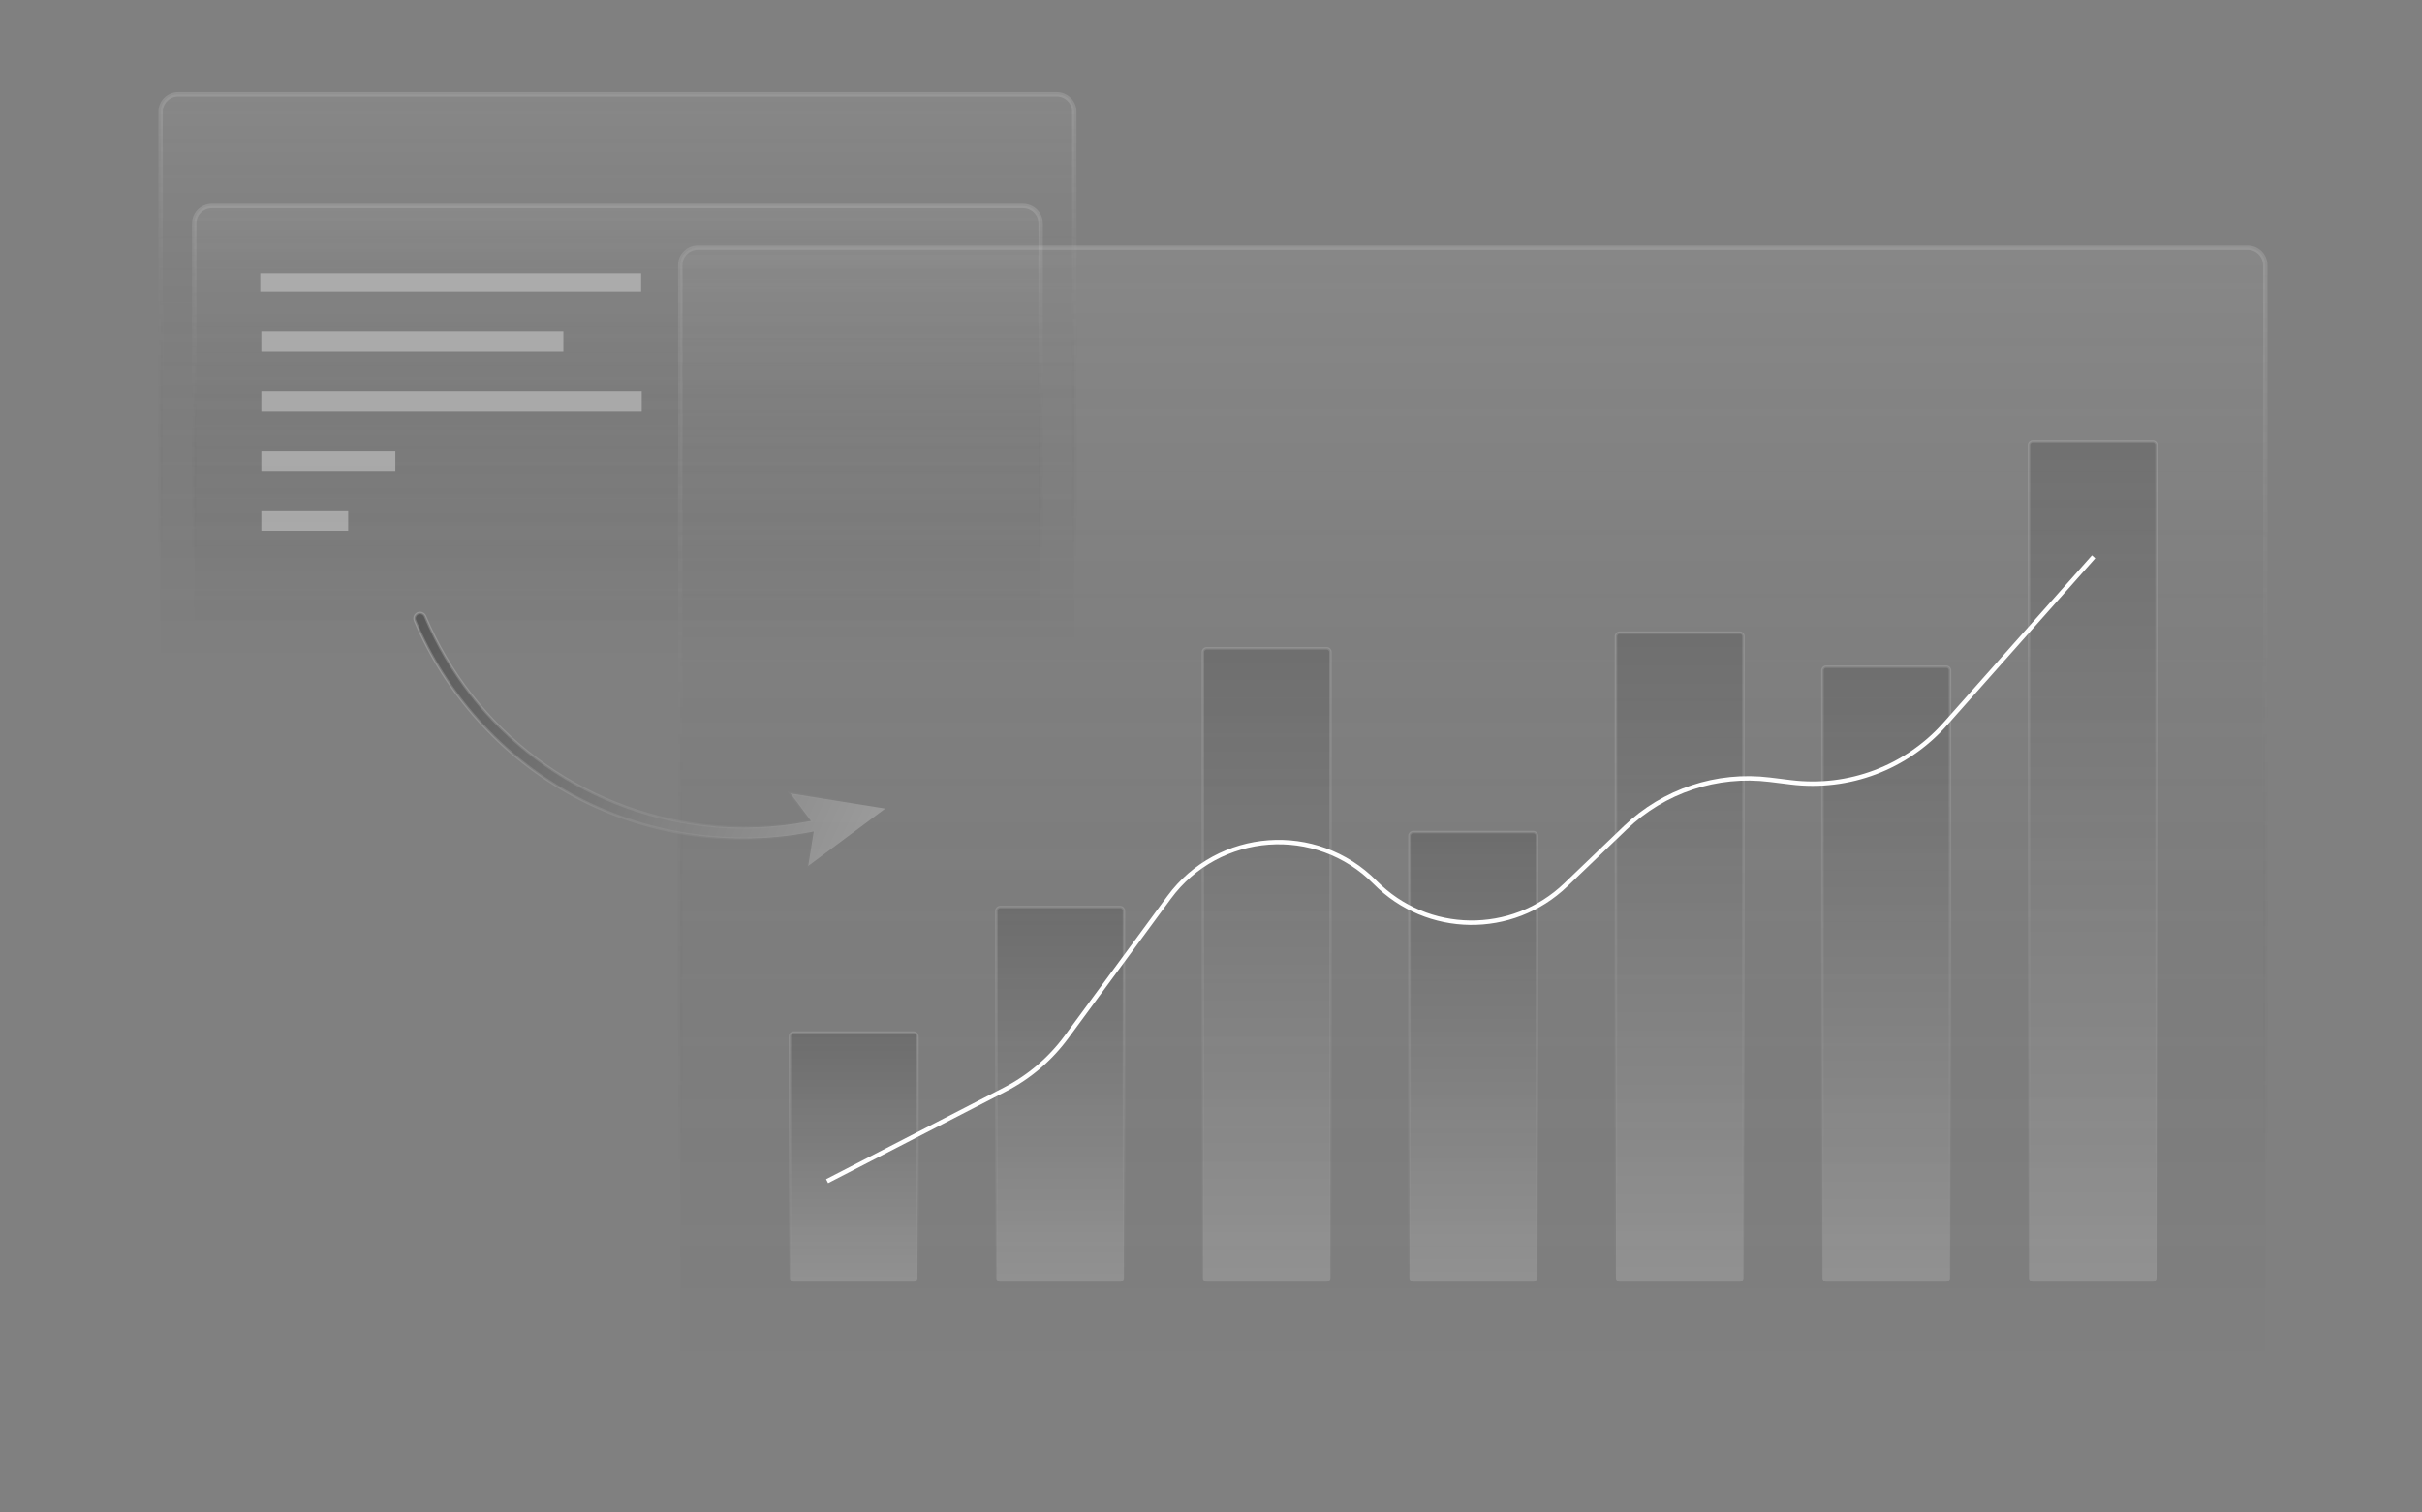 <svg width="237" height="148" viewBox="0 0 237 148" fill="none" xmlns="http://www.w3.org/2000/svg">
<rect x="0" y="0" width="237" height="148" fill="#808080" stroke="none"/>
<path opacity="0.7" d="M68.289 24.23H219.941C220.892 24.23 221.662 25.001 221.662 25.951V137.063C221.662 138.013 220.891 138.783 219.941 138.783H68.289C67.339 138.783 66.569 138.013 66.568 137.063V25.951C66.568 25.001 67.339 24.23 68.289 24.23Z" fill="url(#paint0_linear_8684_3083)" fill-opacity="0.2" stroke="url(#paint1_linear_8684_3083)" stroke-width="0.433"/>
<path opacity="0.7" d="M77.656 101.059H89.411C89.612 101.059 89.774 101.221 89.774 101.422V125.076C89.774 125.277 89.612 125.439 89.411 125.439H77.656C77.456 125.439 77.293 125.277 77.293 125.076V101.422C77.293 101.221 77.456 101.059 77.656 101.059Z" fill="url(#paint2_linear_8684_3083)" fill-opacity="0.5" stroke="url(#paint3_linear_8684_3083)" stroke-width="0.242"/>
<path opacity="0.7" d="M97.863 88.779H109.618C109.819 88.779 109.981 88.942 109.981 89.143V125.076C109.981 125.277 109.819 125.438 109.618 125.438H97.863C97.663 125.438 97.5 125.277 97.5 125.076V89.143C97.5 88.942 97.663 88.779 97.863 88.779Z" fill="url(#paint4_linear_8684_3083)" fill-opacity="0.5" stroke="url(#paint5_linear_8684_3083)" stroke-width="0.242"/>
<path opacity="0.7" d="M118.07 63.454H129.825C130.026 63.454 130.188 63.617 130.188 63.817V125.075C130.188 125.276 130.026 125.438 129.825 125.438H118.07C117.87 125.438 117.707 125.276 117.707 125.075V63.817C117.707 63.617 117.87 63.454 118.07 63.454Z" fill="url(#paint6_linear_8684_3083)" fill-opacity="0.5" stroke="url(#paint7_linear_8684_3083)" stroke-width="0.242"/>
<path opacity="0.7" d="M138.281 81.434H150.036C150.237 81.434 150.399 81.596 150.399 81.797V125.075C150.399 125.276 150.237 125.438 150.036 125.438H138.281C138.081 125.438 137.918 125.276 137.918 125.075V81.797C137.918 81.596 138.081 81.434 138.281 81.434Z" fill="url(#paint8_linear_8684_3083)" fill-opacity="0.5" stroke="url(#paint9_linear_8684_3083)" stroke-width="0.242"/>
<path opacity="0.7" d="M158.488 61.92H170.243C170.444 61.92 170.606 62.083 170.606 62.283V125.075C170.606 125.276 170.444 125.438 170.243 125.438H158.488C158.288 125.438 158.125 125.276 158.125 125.075V62.283C158.125 62.083 158.288 61.92 158.488 61.92Z" fill="url(#paint10_linear_8684_3083)" fill-opacity="0.5" stroke="url(#paint11_linear_8684_3083)" stroke-width="0.242"/>
<path opacity="0.7" d="M178.695 65.251H190.45C190.651 65.251 190.813 65.414 190.813 65.614V125.076C190.813 125.277 190.651 125.439 190.45 125.439H178.695C178.495 125.439 178.332 125.277 178.332 125.076V65.614C178.332 65.414 178.495 65.251 178.695 65.251Z" fill="url(#paint12_linear_8684_3083)" fill-opacity="0.5" stroke="url(#paint13_linear_8684_3083)" stroke-width="0.242"/>
<path opacity="0.7" d="M198.906 43.172H210.661C210.862 43.172 211.024 43.335 211.024 43.535V125.076C211.024 125.277 210.862 125.439 210.661 125.439H198.906C198.706 125.439 198.543 125.277 198.543 125.076V43.535C198.543 43.335 198.706 43.172 198.906 43.172Z" fill="url(#paint14_linear_8684_3083)" fill-opacity="0.5" stroke="url(#paint15_linear_8684_3083)" stroke-width="0.242"/>
<g clip-path="url(#clip0_8684_3083)">
<path opacity="0.7" d="M17.438 9.217H103.4C104.351 9.217 105.121 9.987 105.121 10.938V65.421C105.121 66.371 104.351 67.142 103.4 67.142H17.438C16.487 67.142 15.717 66.371 15.717 65.421V10.938C15.717 9.987 16.487 9.217 17.438 9.217Z" fill="url(#paint16_linear_8684_3083)" fill-opacity="0.2" stroke="url(#paint17_linear_8684_3083)" stroke-width="0.433"/>
<path opacity="0.7" d="M20.727 20.162H100.107C101.058 20.162 101.828 20.933 101.828 21.883V62.509C101.828 63.459 101.058 64.23 100.107 64.23H20.727C19.776 64.23 19.006 63.459 19.006 62.509V21.883C19.006 20.933 19.776 20.162 20.727 20.162Z" fill="url(#paint18_linear_8684_3083)" fill-opacity="0.2" stroke="url(#paint19_linear_8684_3083)" stroke-width="0.433"/>
<path opacity="0.7" d="M62.735 26.767H25.469V28.5H62.735V26.767Z" fill="#BDBDBD"/>
<path opacity="0.7" d="M55.128 32.453H25.574V34.364H55.128V32.453Z" fill="#BDBDBD"/>
<path opacity="0.7" d="M62.794 38.319H25.574V40.23H62.794V38.319Z" fill="#BDBDBD"/>
<path opacity="0.7" d="M38.685 44.185H25.574V46.096H38.685V44.185Z" fill="#BDBDBD"/>
<path opacity="0.7" d="M34.07 50.039H25.574V51.95H34.07V50.039Z" fill="#BDBDBD"/>
</g>
<g clip-path="url(#clip1_8684_3083)">
<path d="M40.895 60.032C41.023 59.979 41.167 59.978 41.296 60.028C41.424 60.079 41.528 60.176 41.586 60.301V60.302C43.916 65.828 47.672 70.636 52.469 74.232C57.266 77.829 62.932 80.085 68.887 80.769C72.312 81.165 75.778 81.033 79.163 80.379L79.353 80.343L79.236 80.188L77.338 77.649L86.63 79.134L79.081 84.757L79.603 81.548L79.632 81.376L79.461 81.409C77.262 81.844 75.025 82.062 72.783 82.061C71.776 82.06 70.77 82.017 69.768 81.932L68.766 81.832C64.935 81.406 61.205 80.344 57.727 78.691L57.035 78.353C53.366 76.498 50.055 74.004 47.258 70.989H47.257C44.622 68.174 42.476 64.941 40.906 61.422L40.601 60.715C40.552 60.586 40.555 60.442 40.609 60.315C40.664 60.188 40.767 60.086 40.895 60.032Z" fill="url(#paint20_linear_8684_3083)" fill-opacity="0.5" stroke="url(#paint21_linear_8684_3083)" stroke-width="0.242"/>
</g>
<path d="M80.934 115.6L98.336 106.63C100.713 105.404 102.775 103.645 104.359 101.491L114.399 87.836C119.239 81.254 128.815 80.554 134.561 86.361V86.361C139.668 91.524 147.973 91.632 153.214 86.605L159.053 81.004C162.816 77.395 168.004 75.671 173.178 76.311L175.243 76.566C180.903 77.266 186.545 75.136 190.331 70.872L204.867 54.5" stroke="white" stroke-width="0.433"/>
<defs>
<linearGradient id="paint0_linear_8684_3083" x1="144.115" y1="24.014" x2="144.115" y2="133.774" gradientUnits="userSpaceOnUse">
<stop stop-color="#B5B5B5"/>
<stop offset="1" stop-color="#0F0F0F" stop-opacity="0"/>
</linearGradient>
<linearGradient id="paint1_linear_8684_3083" x1="144.115" y1="24.014" x2="144.115" y2="114.721" gradientUnits="userSpaceOnUse">
<stop stop-color="white" stop-opacity="0.2"/>
<stop offset="1" stop-color="#0F0F0F" stop-opacity="0"/>
</linearGradient>
<linearGradient id="paint2_linear_8684_3083" x1="83.534" y1="100.938" x2="83.534" y2="125.56" gradientUnits="userSpaceOnUse">
<stop stop-color="#4F4F4F"/>
<stop offset="1" stop-color="#B5B5B5"/>
</linearGradient>
<linearGradient id="paint3_linear_8684_3083" x1="83.534" y1="100.938" x2="83.534" y2="125.56" gradientUnits="userSpaceOnUse">
<stop stop-color="white" stop-opacity="0.2"/>
<stop offset="1" stop-color="white" stop-opacity="0"/>
</linearGradient>
<linearGradient id="paint4_linear_8684_3083" x1="103.741" y1="88.658" x2="103.741" y2="125.56" gradientUnits="userSpaceOnUse">
<stop stop-color="#4F4F4F"/>
<stop offset="1" stop-color="#B5B5B5"/>
</linearGradient>
<linearGradient id="paint5_linear_8684_3083" x1="103.741" y1="88.658" x2="103.741" y2="125.56" gradientUnits="userSpaceOnUse">
<stop stop-color="white" stop-opacity="0.2"/>
<stop offset="1" stop-color="white" stop-opacity="0"/>
</linearGradient>
<linearGradient id="paint6_linear_8684_3083" x1="123.948" y1="63.333" x2="123.948" y2="125.559" gradientUnits="userSpaceOnUse">
<stop stop-color="#4F4F4F"/>
<stop offset="1" stop-color="#B5B5B5"/>
</linearGradient>
<linearGradient id="paint7_linear_8684_3083" x1="123.948" y1="63.333" x2="123.948" y2="125.559" gradientUnits="userSpaceOnUse">
<stop stop-color="white" stop-opacity="0.2"/>
<stop offset="1" stop-color="white" stop-opacity="0"/>
</linearGradient>
<linearGradient id="paint8_linear_8684_3083" x1="144.159" y1="81.312" x2="144.159" y2="125.56" gradientUnits="userSpaceOnUse">
<stop stop-color="#4F4F4F"/>
<stop offset="1" stop-color="#B5B5B5"/>
</linearGradient>
<linearGradient id="paint9_linear_8684_3083" x1="144.159" y1="81.312" x2="144.159" y2="125.56" gradientUnits="userSpaceOnUse">
<stop stop-color="white" stop-opacity="0.2"/>
<stop offset="1" stop-color="white" stop-opacity="0"/>
</linearGradient>
<linearGradient id="paint10_linear_8684_3083" x1="164.366" y1="61.799" x2="164.366" y2="125.56" gradientUnits="userSpaceOnUse">
<stop stop-color="#4F4F4F"/>
<stop offset="1" stop-color="#B5B5B5"/>
</linearGradient>
<linearGradient id="paint11_linear_8684_3083" x1="164.366" y1="61.799" x2="164.366" y2="125.56" gradientUnits="userSpaceOnUse">
<stop stop-color="white" stop-opacity="0.2"/>
<stop offset="1" stop-color="white" stop-opacity="0"/>
</linearGradient>
<linearGradient id="paint12_linear_8684_3083" x1="184.573" y1="65.13" x2="184.573" y2="125.56" gradientUnits="userSpaceOnUse">
<stop stop-color="#4F4F4F"/>
<stop offset="1" stop-color="#B5B5B5"/>
</linearGradient>
<linearGradient id="paint13_linear_8684_3083" x1="184.573" y1="65.13" x2="184.573" y2="125.56" gradientUnits="userSpaceOnUse">
<stop stop-color="white" stop-opacity="0.2"/>
<stop offset="1" stop-color="white" stop-opacity="0"/>
</linearGradient>
<linearGradient id="paint14_linear_8684_3083" x1="204.784" y1="43.051" x2="204.784" y2="125.56" gradientUnits="userSpaceOnUse">
<stop stop-color="#4F4F4F"/>
<stop offset="1" stop-color="#B5B5B5"/>
</linearGradient>
<linearGradient id="paint15_linear_8684_3083" x1="204.784" y1="43.051" x2="204.784" y2="125.56" gradientUnits="userSpaceOnUse">
<stop stop-color="white" stop-opacity="0.2"/>
<stop offset="1" stop-color="white" stop-opacity="0"/>
</linearGradient>
<linearGradient id="paint16_linear_8684_3083" x1="60.419" y1="9" x2="60.419" y2="64.706" gradientUnits="userSpaceOnUse">
<stop stop-color="#B5B5B5"/>
<stop offset="1" stop-color="#0F0F0F" stop-opacity="0"/>
</linearGradient>
<linearGradient id="paint17_linear_8684_3083" x1="60.419" y1="9" x2="60.419" y2="55.036" gradientUnits="userSpaceOnUse">
<stop stop-color="white" stop-opacity="0.2"/>
<stop offset="1" stop-color="#0F0F0F" stop-opacity="0"/>
</linearGradient>
<linearGradient id="paint18_linear_8684_3083" x1="60.417" y1="19.945" x2="60.417" y2="62.423" gradientUnits="userSpaceOnUse">
<stop stop-color="#B5B5B5"/>
<stop offset="1" stop-color="#0F0F0F" stop-opacity="0"/>
</linearGradient>
<linearGradient id="paint19_linear_8684_3083" x1="60.417" y1="19.945" x2="60.417" y2="55.05" gradientUnits="userSpaceOnUse">
<stop stop-color="white" stop-opacity="0.2"/>
<stop offset="1" stop-color="#0F0F0F" stop-opacity="0"/>
</linearGradient>
<linearGradient id="paint20_linear_8684_3083" x1="40.632" y1="61.216" x2="84.181" y2="81.583" gradientUnits="userSpaceOnUse">
<stop stop-color="#353535"/>
<stop offset="1" stop-color="#B5B5B5"/>
</linearGradient>
<linearGradient id="paint21_linear_8684_3083" x1="40.632" y1="59.7" x2="80.931" y2="82.883" gradientUnits="userSpaceOnUse">
<stop stop-color="white" stop-opacity="0.2"/>
<stop offset="1" stop-color="white" stop-opacity="0"/>
</linearGradient>
<clipPath id="clip0_8684_3083">
<rect width="89.838" height="58.358" fill="white" transform="translate(15.5 9)"/>
</clipPath>
<clipPath id="clip1_8684_3083">
<rect width="46.493" height="25.184" fill="white" transform="translate(40.441 59.852)"/>
</clipPath>
</defs>
</svg>
